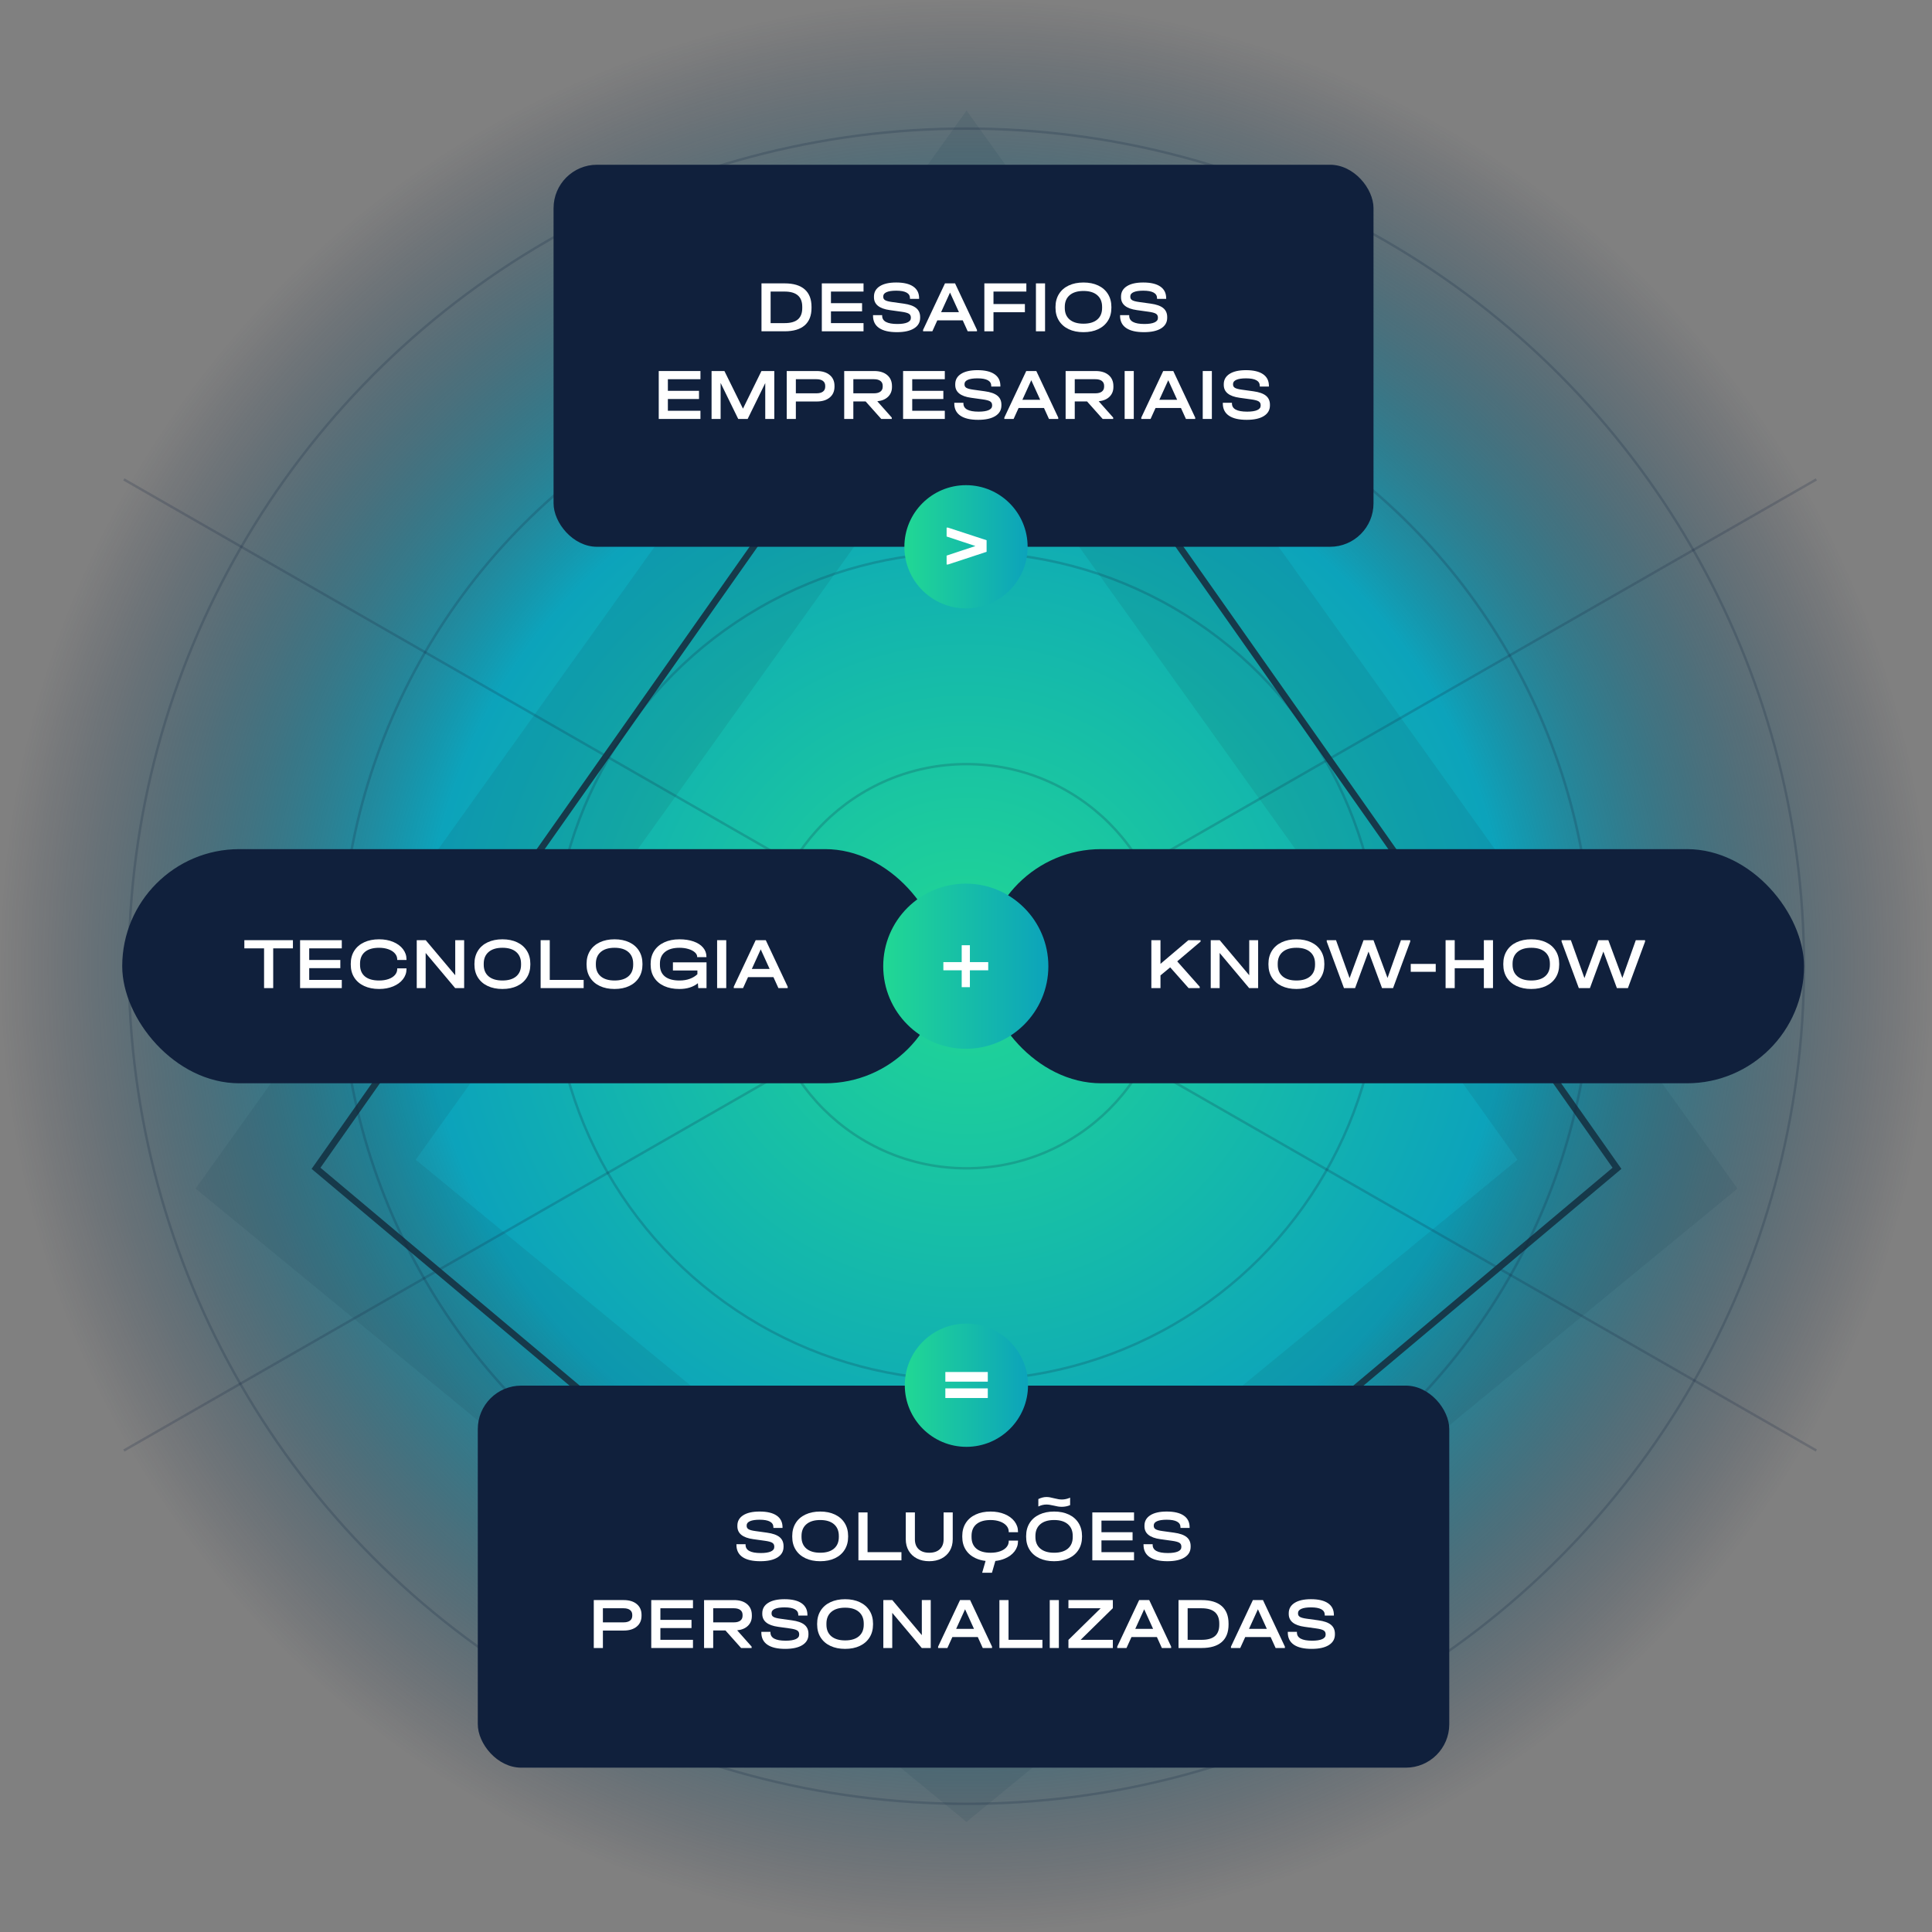 <svg xmlns="http://www.w3.org/2000/svg" xmlns:xlink="http://www.w3.org/1999/xlink" id="Camada_2" viewBox="0 0 2351.54 2351.54"><rect x="0" y="0" width="2351.54" height="2351.54" fill="#808080" stroke="none"/><defs><style>.cls-1,.cls-2{stroke:#10203c;stroke-width:3px;}.cls-1,.cls-2,.cls-3{fill:none;stroke-miterlimit:10;}.cls-1,.cls-4{opacity:.2;}.cls-5{fill:url(#Gradiente_sem_nome_348-2);}.cls-6{fill:#fff;}.cls-7{fill:url(#Gradiente_sem_nome_4);}.cls-8{fill:#10203c;}.cls-9{fill:url(#Gradiente_sem_nome_348-3);}.cls-10{fill:url(#Gradiente_sem_nome_348);}.cls-3{stroke:#16394a;stroke-width:8px;}.cls-3,.cls-11{fill-rule:evenodd;}.cls-11{fill:#16394a;opacity:.11;}</style><radialGradient id="Gradiente_sem_nome_4" cx="1175.77" cy="1175.77" fx="1175.77" fy="1175.77" r="1175.77" gradientUnits="userSpaceOnUse"><stop offset="0" stop-color="#21d894"></stop><stop offset=".56" stop-color="#0ca3bb"></stop><stop offset="1" stop-color="#10203c" stop-opacity="0"></stop></radialGradient><linearGradient id="Gradiente_sem_nome_348" x1="1075.02" y1="1176.02" x2="1276.02" y2="1176.02" gradientUnits="userSpaceOnUse"><stop offset="0" stop-color="#21d894"></stop><stop offset="1" stop-color="#0ca3bb"></stop></linearGradient><linearGradient id="Gradiente_sem_nome_348-2" x1="1101.27" y1="1686.02" x2="1251.27" y2="1686.02" xlink:href="#Gradiente_sem_nome_348"></linearGradient><linearGradient id="Gradiente_sem_nome_348-3" x1="1100.77" y1="665.52" x2="1250.77" y2="665.52" xlink:href="#Gradiente_sem_nome_348"></linearGradient></defs><g id="Camada_1-2"><circle class="cls-7" cx="1175.77" cy="1175.77" r="1175.77"></circle><line class="cls-1" x1="150.77" y1="583.52" x2="2210.77" y2="1765.52"></line><line class="cls-1" x1="2210.77" y1="583.52" x2="150.77" y2="1765.52"></line><path class="cls-11" d="M2061.25,1371.88l-132.55-185.37h.09l-29.08-40.66-114.99-160.81-29.08-40.66-498.74-697.36-80.45-112.5-80.44,112.5-498.74,697.36-29.08,40.66-115,160.81-29.07,40.66-132.55,185.37-53.51,74.84,71.29,58.57,804.44,660.78,62.62,51.46,62.63-51.46,804.43-660.78,71.29-58.57-53.5-74.84ZM1176.51,1962.38l-670.51-550.79,71.09-99.41,29.08-40.65,115-160.81,29.08-40.66,426.25-596.05,426.26,596.09,29.08,40.66,115,160.81v-.05l29.07,40.65,71.11,99.41-670.53,550.79Z"></path><polygon class="cls-3" points="384.67 1422 1176.43 297.27 1968.12 1422 1176.4 2087.41 384.67 1422"></polygon><g class="cls-4"><circle class="cls-2" cx="1176.27" cy="1176.02" r="1019.5"></circle><circle class="cls-2" cx="1176.27" cy="1176.02" r="761.66"></circle><circle class="cls-2" cx="1176.27" cy="1176.02" r="503.82"></circle><circle class="cls-2" cx="1176.27" cy="1176.02" r="245.98"></circle></g><rect class="cls-8" x="673.77" y="200.52" width="998" height="465" rx="52.87" ry="52.87"></rect><rect class="cls-8" x="581.55" y="1686.52" width="1182.43" height="465" rx="52.87" ry="52.87"></rect><path class="cls-6" d="M953.7,1882.73v-.89c0-4.68-1.63-8.34-4.89-10.98-3.26-2.64-8.36-4.43-15.29-5.38l-14.14-1.96c-3.91-.53-6.65-1.26-8.22-2.18-1.57-.92-2.36-2.27-2.36-4.05v-.71c0-2.19,1.35-3.88,4.05-5.07,2.7-1.18,6.59-1.78,11.69-1.78,11.2,0,16.8,3.05,16.8,9.16v.8h11.11v-.8c0-6.22-2.39-10.97-7.16-14.23-4.77-3.26-11.69-4.89-20.76-4.89-8.6,0-15.25,1.51-19.96,4.54-4.71,3.02-7.07,7.2-7.07,12.54v.89c0,8.65,6.43,13.87,19.29,15.65l14.05,1.96c4.39.59,7.41,1.39,9.07,2.4,1.66,1.01,2.49,2.55,2.49,4.62v.62c0,2.37-1.41,4.18-4.22,5.42-2.82,1.24-6.89,1.87-12.23,1.87-12.33,0-18.49-3.32-18.49-9.96v-.8h-11.11v.8c0,6.52,2.46,11.47,7.38,14.85,4.92,3.38,12.15,5.07,21.69,5.07,9.01,0,15.97-1.54,20.89-4.62,4.92-3.08,7.38-7.38,7.38-12.89Z"></path><path class="cls-6" d="M980.32,1896.6c5.13,2.43,11.13,3.65,18,3.65s12.86-1.21,17.96-3.65c5.1-2.43,9.04-5.88,11.83-10.36,2.79-4.47,4.18-9.71,4.18-15.69v-.98c0-5.99-1.39-11.23-4.18-15.74-2.79-4.5-6.74-7.97-11.87-10.4-5.13-2.43-11.1-3.65-17.92-3.65s-12.8,1.22-17.96,3.65c-5.16,2.43-9.13,5.9-11.91,10.4-2.79,4.5-4.18,9.75-4.18,15.74v.98c0,5.99,1.39,11.22,4.18,15.69,2.79,4.48,6.74,7.93,11.87,10.36ZM975.57,1869.48c0-6.11,1.99-10.86,5.96-14.27,3.97-3.41,9.57-5.11,16.8-5.11s12.82,1.7,16.76,5.11c3.94,3.41,5.91,8.17,5.91,14.27v1.24c0,6.11-1.97,10.83-5.91,14.18-3.94,3.35-9.53,5.02-16.76,5.02s-12.83-1.67-16.8-5.02c-3.97-3.35-5.96-8.08-5.96-14.18v-1.24Z"></path><polygon class="cls-6" points="1097.2 1889.22 1055.94 1889.22 1055.94 1840.85 1044.83 1840.85 1044.83 1899.17 1097.2 1899.17 1097.2 1889.22"></polygon><path class="cls-6" d="M1116,1896.91c4.3,2.22,9.29,3.33,14.98,3.33s10.7-1.11,15.03-3.33c4.33-2.22,7.68-5.35,10.05-9.38,2.37-4.03,3.56-8.71,3.56-14.05v-32.63h-11.11v32.81c0,5.1-1.54,9.08-4.62,11.96-3.08,2.88-7.38,4.31-12.89,4.31s-9.8-1.44-12.85-4.31c-3.05-2.87-4.58-6.86-4.58-11.96v-32.81h-11.11v32.63c0,5.33,1.19,10.02,3.56,14.05,2.37,4.03,5.7,7.16,10,9.38Z"></path><path class="cls-6" d="M1187.53,1896.6c3.61,1.68,7.64,2.77,12.07,3.29l-4.16,14.41h11.91l4.14-14.37c4.09-.45,7.89-1.39,11.37-2.84,5.07-2.1,9.04-5.01,11.91-8.71,2.87-3.7,4.31-7.87,4.31-12.49v-.71h-11.29v.71c0,2.73-.92,5.16-2.76,7.29-1.84,2.13-4.43,3.79-7.78,4.98-3.35,1.19-7.19,1.78-11.51,1.78-7.53,0-13.28-1.64-17.25-4.93-3.97-3.29-5.96-8.02-5.96-14.18v-1.51c0-6.16,2-10.91,6-14.23,4-3.32,9.74-4.98,17.2-4.98,4.21,0,8,.61,11.38,1.82,3.38,1.22,6,2.9,7.87,5.07,1.87,2.16,2.8,4.58,2.8,7.25v.71h11.29v-.71c0-4.62-1.44-8.8-4.31-12.54-2.88-3.73-6.85-6.65-11.91-8.76-5.07-2.1-10.77-3.16-17.12-3.16-6.94,0-13.01,1.22-18.23,3.65-5.22,2.43-9.23,5.88-12.05,10.36-2.82,4.48-4.22,9.71-4.22,15.69v1.16c0,5.99,1.41,11.2,4.22,15.65,2.81,4.45,6.83,7.88,12.05,10.31Z"></path><path class="cls-6" d="M1265.02,1896.6c5.13,2.43,11.13,3.65,18,3.65s12.86-1.21,17.96-3.65c5.1-2.43,9.04-5.88,11.83-10.36,2.79-4.47,4.18-9.71,4.18-15.69v-.98c0-5.99-1.39-11.23-4.18-15.74-2.79-4.5-6.74-7.97-11.87-10.4-5.13-2.43-11.1-3.65-17.92-3.65s-12.8,1.22-17.96,3.65c-5.16,2.43-9.13,5.9-11.91,10.4-2.79,4.5-4.18,9.75-4.18,15.74v.98c0,5.99,1.39,11.22,4.18,15.69,2.79,4.48,6.74,7.93,11.87,10.36ZM1260.26,1869.48c0-6.11,1.99-10.86,5.96-14.27,3.97-3.41,9.57-5.11,16.8-5.11s12.82,1.7,16.76,5.11c3.94,3.41,5.91,8.17,5.91,14.27v1.24c0,6.11-1.97,10.83-5.91,14.18-3.94,3.35-9.53,5.02-16.76,5.02s-12.83-1.67-16.8-5.02c-3.97-3.35-5.96-8.08-5.96-14.18v-1.24Z"></path><path class="cls-6" d="M1282.67,1832.58c1.96.47,3.66.83,5.11,1.07,1.45.24,2.98.36,4.58.36,3.61,0,6.99-.68,10.14-2.04v-9.07c-3.38,1.48-6.7,2.22-9.96,2.22-1.54,0-2.98-.12-4.31-.36-1.33-.24-3.13-.62-5.38-1.16-3.68-1.01-6.7-1.51-9.07-1.51-3.2,0-6.52.83-9.96,2.49v9.07c3.2-1.6,6.49-2.4,9.87-2.4,2.31,0,5.3.45,8.98,1.33Z"></path><polygon class="cls-6" points="1380.29 1889.22 1340.64 1889.22 1340.64 1874.9 1378.51 1874.9 1378.51 1864.94 1340.64 1864.94 1340.64 1850.81 1380.29 1850.81 1380.29 1840.85 1329.52 1840.85 1329.52 1899.17 1380.29 1899.17 1380.29 1889.22"></polygon><path class="cls-6" d="M1399.23,1895.17c4.92,3.38,12.15,5.07,21.69,5.07,9.01,0,15.97-1.54,20.89-4.62,4.92-3.08,7.38-7.38,7.38-12.89v-.89c0-4.68-1.63-8.34-4.89-10.98-3.26-2.64-8.36-4.43-15.29-5.38l-14.14-1.96c-3.91-.53-6.65-1.26-8.22-2.18-1.57-.92-2.36-2.27-2.36-4.05v-.71c0-2.19,1.35-3.88,4.05-5.07,2.7-1.18,6.59-1.78,11.69-1.78,11.2,0,16.8,3.05,16.8,9.16v.8h11.11v-.8c0-6.22-2.39-10.97-7.16-14.23-4.77-3.26-11.69-4.89-20.76-4.89-8.6,0-15.25,1.51-19.96,4.54-4.71,3.02-7.07,7.2-7.07,12.54v.89c0,8.65,6.43,13.87,19.29,15.65l14.05,1.96c4.39.59,7.41,1.39,9.07,2.4,1.66,1.01,2.49,2.55,2.49,4.62v.62c0,2.37-1.41,4.18-4.22,5.42-2.82,1.24-6.89,1.87-12.23,1.87-12.33,0-18.49-3.32-18.49-9.96v-.8h-11.11v.8c0,6.52,2.46,11.47,7.38,14.85Z"></path><path class="cls-6" d="M775.03,1952.39c-3.88-3.23-9.17-4.85-15.87-4.85h-36.45v58.33h11.11v-21.25h25.34c6.7,0,11.99-1.61,15.87-4.84,3.88-3.23,5.82-7.63,5.82-13.2v-.98c0-5.57-1.94-9.97-5.82-13.2ZM769.56,1966.57c0,2.61-.92,4.61-2.76,6-1.84,1.39-4.48,2.09-7.91,2.09h-25.07v-17.16h25.07c3.44,0,6.08.7,7.91,2.09,1.84,1.39,2.76,3.39,2.76,6v.98Z"></path><polygon class="cls-6" points="792.68 2005.87 843.45 2005.87 843.45 1995.91 803.79 1995.91 803.79 1981.6 841.67 1981.6 841.67 1971.64 803.79 1971.64 803.79 1957.5 843.45 1957.5 843.45 1947.54 792.68 1947.54 792.68 2005.87"></polygon><path class="cls-6" d="M909.33,1952.48c-3.85-3.29-9.16-4.93-15.92-4.93h-36.45v58.33h11.11v-21.34h14.94l19.03,21.34h12.8v-1.69l-17.6-19.83c5.63-.59,10.02-2.45,13.16-5.56,3.14-3.11,4.71-7.04,4.71-11.78v-1.07c0-5.69-1.93-10.18-5.78-13.47ZM903.82,1966.57c0,2.61-.92,4.61-2.76,6-1.84,1.39-4.48,2.09-7.91,2.09h-25.07v-17.16h25.07c3.44,0,6.08.7,7.91,2.09,1.84,1.39,2.76,3.36,2.76,5.91v1.07Z"></path><path class="cls-6" d="M979.12,1977.55c-3.26-2.64-8.36-4.43-15.29-5.38l-14.14-1.96c-3.91-.53-6.65-1.26-8.22-2.18-1.57-.92-2.36-2.27-2.36-4.05v-.71c0-2.19,1.35-3.88,4.05-5.07,2.7-1.18,6.59-1.78,11.69-1.78,11.2,0,16.8,3.05,16.8,9.16v.8h11.11v-.8c0-6.22-2.39-10.97-7.16-14.23-4.77-3.26-11.69-4.89-20.76-4.89-8.6,0-15.25,1.51-19.96,4.54-4.71,3.02-7.07,7.2-7.07,12.54v.89c0,8.65,6.43,13.87,19.29,15.65l14.05,1.96c4.39.59,7.41,1.39,9.07,2.4,1.66,1.01,2.49,2.55,2.49,4.62v.62c0,2.37-1.41,4.18-4.22,5.42-2.82,1.24-6.89,1.87-12.23,1.87-12.33,0-18.49-3.32-18.49-9.96v-.8h-11.11v.8c0,6.52,2.46,11.47,7.38,14.85,4.92,3.38,12.15,5.07,21.69,5.07,9.01,0,15.97-1.54,20.89-4.62,4.92-3.08,7.38-7.38,7.38-12.89v-.89c0-4.68-1.63-8.34-4.89-10.98Z"></path><path class="cls-6" d="M1046.56,1950.12c-5.13-2.43-11.1-3.65-17.92-3.65s-12.8,1.22-17.96,3.65c-5.16,2.43-9.13,5.9-11.91,10.4-2.79,4.5-4.18,9.75-4.18,15.74v.98c0,5.99,1.39,11.22,4.18,15.69,2.79,4.48,6.74,7.93,11.87,10.36,5.13,2.43,11.13,3.65,18,3.65s12.86-1.21,17.96-3.65c5.1-2.43,9.04-5.88,11.83-10.36,2.79-4.47,4.18-9.71,4.18-15.69v-.98c0-5.99-1.39-11.23-4.18-15.74-2.79-4.5-6.74-7.97-11.87-10.4ZM1051.32,1977.42c0,6.11-1.97,10.83-5.91,14.18-3.94,3.35-9.53,5.02-16.76,5.02s-12.83-1.67-16.8-5.02c-3.97-3.35-5.96-8.08-5.96-14.18v-1.24c0-6.11,1.99-10.86,5.96-14.27,3.97-3.41,9.57-5.11,16.8-5.11s12.82,1.7,16.76,5.11c3.94,3.41,5.91,8.17,5.91,14.27v1.24Z"></path><polygon class="cls-6" points="1122 1990.22 1086.08 1947.54 1075.15 1947.54 1075.15 2005.87 1086 2005.87 1086 1963.1 1121.92 2005.87 1132.85 2005.87 1132.85 1947.54 1122 1947.54 1122 1990.22"></polygon><path class="cls-6" d="M1168.5,1947.54l-26.67,56.64v1.69h11.29l6.05-13.34h30.94l6.05,13.34h11.29v-1.69l-26.67-56.64h-12.27ZM1163.79,1982.57l10.85-23.83,10.85,23.83h-21.69Z"></path><polygon class="cls-6" points="1227.54 1947.54 1216.43 1947.54 1216.43 2005.87 1268.79 2005.87 1268.79 1995.91 1227.54 1995.91 1227.54 1947.54"></polygon><rect class="cls-6" x="1277.69" y="1947.54" width="11.11" height="58.33"></rect><polygon class="cls-6" points="1300.45 1957.5 1339.66 1957.5 1300.45 1996 1300.45 2005.87 1354.5 2005.87 1354.5 1995.91 1315.29 1995.91 1354.5 1957.41 1354.5 1947.54 1300.45 1947.54 1300.45 1957.5"></polygon><path class="cls-6" d="M1386.51,1947.54l-26.67,56.64v1.69h11.29l6.05-13.34h30.94l6.05,13.34h11.29v-1.69l-26.67-56.64h-12.27ZM1381.8,1982.57l10.85-23.83,10.85,23.83h-21.69Z"></path><path class="cls-6" d="M1487.03,1954.83c-5.54-4.86-13.68-7.29-24.41-7.29h-28.18v58.33h28.18c10.73,0,18.86-2.41,24.41-7.25,5.54-4.83,8.31-11.93,8.31-21.29v-1.16c0-9.37-2.77-16.48-8.31-21.34ZM1484.05,1977.51c0,6.22-1.76,10.85-5.29,13.87-3.53,3.02-8.91,4.54-16.14,4.54h-17.07v-38.41h16.98c14.34,0,21.52,6.2,21.52,18.58v1.42Z"></path><path class="cls-6" d="M1524.95,1947.54l-26.67,56.64v1.69h11.29l6.05-13.34h30.94l6.05,13.34h11.29v-1.69l-26.67-56.64h-12.27ZM1520.23,1982.57l10.85-23.83,10.85,23.83h-21.69Z"></path><path class="cls-6" d="M1619.9,1977.55c-3.26-2.64-8.36-4.43-15.29-5.38l-14.14-1.96c-3.91-.53-6.65-1.26-8.22-2.18-1.57-.92-2.36-2.27-2.36-4.05v-.71c0-2.19,1.35-3.88,4.05-5.07,2.7-1.18,6.59-1.78,11.69-1.78,11.2,0,16.8,3.05,16.8,9.16v.8h11.11v-.8c0-6.22-2.39-10.97-7.16-14.23-4.77-3.26-11.69-4.89-20.76-4.89-8.6,0-15.25,1.51-19.96,4.54-4.71,3.02-7.07,7.2-7.07,12.54v.89c0,8.65,6.43,13.87,19.29,15.65l14.05,1.96c4.39.59,7.41,1.39,9.07,2.4,1.66,1.01,2.49,2.55,2.49,4.62v.62c0,2.37-1.41,4.18-4.22,5.42-2.82,1.24-6.89,1.87-12.23,1.87-12.33,0-18.49-3.32-18.49-9.96v-.8h-11.11v.8c0,6.52,2.46,11.47,7.38,14.85,4.92,3.38,12.15,5.07,21.69,5.07,9.01,0,15.97-1.54,20.89-4.62,4.92-3.08,7.38-7.38,7.38-12.89v-.89c0-4.68-1.63-8.34-4.89-10.98Z"></path><rect class="cls-8" x="1197.77" y="1033.52" width="998" height="285" rx="142.5" ry="142.5"></rect><polygon class="cls-6" points="1412.48 1173.15 1412.48 1144.34 1401.37 1144.34 1401.37 1202.67 1412.48 1202.67 1412.48 1187.2 1424.31 1177.42 1446.71 1202.67 1460.23 1202.67 1460.23 1200.98 1432.84 1170.13 1461.29 1146.03 1461.29 1144.34 1446.45 1144.34 1412.48 1173.15"></polygon><polygon class="cls-6" points="1520.51 1187.02 1484.59 1144.34 1473.65 1144.34 1473.65 1202.67 1484.5 1202.67 1484.5 1159.9 1520.42 1202.67 1531.35 1202.67 1531.35 1144.34 1520.51 1144.34 1520.51 1187.02"></polygon><path class="cls-6" d="M1595.86,1146.92c-5.13-2.43-11.1-3.65-17.92-3.65s-12.8,1.22-17.96,3.65c-5.16,2.43-9.13,5.9-11.91,10.4-2.79,4.51-4.18,9.75-4.18,15.74v.98c0,5.99,1.39,11.22,4.18,15.69,2.79,4.48,6.74,7.93,11.87,10.36,5.13,2.43,11.13,3.65,18,3.65s12.86-1.21,17.96-3.65c5.1-2.43,9.04-5.88,11.83-10.36,2.79-4.47,4.18-9.71,4.18-15.69v-.98c0-5.99-1.39-11.23-4.18-15.74-2.79-4.5-6.74-7.97-11.87-10.4ZM1600.61,1174.22c0,6.11-1.97,10.83-5.91,14.18-3.94,3.35-9.53,5.02-16.76,5.02s-12.83-1.67-16.8-5.02c-3.97-3.35-5.96-8.08-5.96-14.18v-1.25c0-6.1,1.99-10.86,5.96-14.27,3.97-3.41,9.57-5.11,16.8-5.11s12.82,1.71,16.76,5.11c3.94,3.41,5.91,8.17,5.91,14.27v1.25Z"></path><polygon class="cls-6" points="1688.82 1190.31 1671.74 1144.34 1659.65 1144.34 1642.67 1190.49 1626.13 1144.34 1614.84 1144.34 1614.84 1146.03 1635.82 1202.67 1649.34 1202.67 1665.7 1158.21 1682.15 1202.67 1695.57 1202.67 1716.47 1146.03 1716.47 1144.34 1705.18 1144.34 1688.82 1190.31"></polygon><rect class="cls-6" x="1717.09" y="1173.24" width="30.41" height="9.6"></rect><polygon class="cls-6" points="1806.09 1168.53 1770.61 1168.53 1770.61 1144.34 1759.5 1144.34 1759.5 1202.67 1770.61 1202.67 1770.61 1178.48 1806.09 1178.48 1806.09 1202.67 1817.2 1202.67 1817.2 1144.34 1806.09 1144.34 1806.09 1168.53"></polygon><path class="cls-6" d="M1881.71,1146.92c-5.13-2.43-11.1-3.65-17.92-3.65s-12.8,1.22-17.96,3.65c-5.16,2.43-9.13,5.9-11.91,10.4-2.79,4.51-4.18,9.75-4.18,15.74v.98c0,5.99,1.39,11.22,4.18,15.69,2.79,4.48,6.74,7.93,11.87,10.36,5.13,2.43,11.13,3.65,18,3.65s12.86-1.21,17.96-3.65c5.1-2.43,9.04-5.88,11.83-10.36,2.79-4.47,4.18-9.71,4.18-15.69v-.98c0-5.99-1.39-11.23-4.18-15.74-2.79-4.5-6.74-7.97-11.87-10.4ZM1886.46,1174.22c0,6.11-1.97,10.83-5.91,14.18-3.94,3.35-9.53,5.02-16.76,5.02s-12.83-1.67-16.8-5.02c-3.97-3.35-5.96-8.08-5.96-14.18v-1.25c0-6.1,1.99-10.86,5.96-14.27,3.97-3.41,9.57-5.11,16.8-5.11s12.82,1.71,16.76,5.11c3.94,3.41,5.91,8.17,5.91,14.27v1.25Z"></path><polygon class="cls-6" points="1991.02 1144.34 1974.66 1190.31 1957.59 1144.34 1945.5 1144.34 1928.52 1190.49 1911.98 1144.34 1900.69 1144.34 1900.69 1146.03 1921.67 1202.67 1935.19 1202.67 1951.55 1158.21 1968 1202.67 1981.42 1202.67 2002.31 1146.03 2002.31 1144.34 1991.02 1144.34"></polygon><rect class="cls-8" x="148.77" y="1033.52" width="998" height="285" rx="142.5" ry="142.5"></rect><polygon class="cls-6" points="297.41 1154.3 321.41 1154.3 321.41 1202.67 332.53 1202.67 332.53 1154.3 356.53 1154.3 356.53 1144.34 297.41 1144.34 297.41 1154.3"></polygon><polygon class="cls-6" points="365.25 1202.67 416.01 1202.67 416.01 1192.71 376.36 1192.71 376.36 1178.39 414.24 1178.39 414.24 1168.44 376.36 1168.44 376.36 1154.3 416.01 1154.3 416.01 1144.34 365.25 1144.34 365.25 1202.67"></polygon><path class="cls-6" d="M478.56,1146.43c-5.07-2.1-10.77-3.16-17.12-3.16-6.94,0-13.01,1.22-18.23,3.65-5.22,2.43-9.23,5.88-12.05,10.36-2.82,4.48-4.22,9.71-4.22,15.69v1.16c0,5.99,1.41,11.2,4.22,15.65,2.81,4.45,6.83,7.88,12.05,10.31,5.21,2.43,11.29,3.65,18.23,3.65,6.34,0,12.05-1.05,17.12-3.16,5.07-2.1,9.04-5.01,11.91-8.71,2.87-3.7,4.31-7.87,4.31-12.49v-.71h-11.29v.71c0,2.73-.92,5.16-2.76,7.29-1.84,2.13-4.43,3.79-7.78,4.98-3.35,1.19-7.19,1.78-11.51,1.78-7.53,0-13.28-1.65-17.25-4.93-3.97-3.29-5.96-8.02-5.96-14.18v-1.51c0-6.16,2-10.91,6-14.23,4-3.32,9.74-4.98,17.2-4.98,4.21,0,8,.61,11.38,1.82,3.38,1.22,6,2.9,7.87,5.07,1.87,2.17,2.8,4.58,2.8,7.25v.71h11.29v-.71c0-4.62-1.44-8.8-4.31-12.54-2.88-3.73-6.85-6.65-11.91-8.76Z"></path><polygon class="cls-6" points="554.09 1187.02 518.17 1144.34 507.24 1144.34 507.24 1202.67 518.08 1202.67 518.08 1159.9 554 1202.67 564.94 1202.67 564.94 1144.34 554.09 1144.34 554.09 1187.02"></polygon><path class="cls-6" d="M629.44,1146.92c-5.13-2.43-11.1-3.65-17.92-3.65s-12.8,1.22-17.96,3.65c-5.16,2.43-9.13,5.9-11.91,10.4-2.79,4.51-4.18,9.75-4.18,15.74v.98c0,5.99,1.39,11.22,4.18,15.69,2.79,4.48,6.74,7.93,11.87,10.36,5.13,2.43,11.13,3.65,18,3.65s12.86-1.21,17.96-3.65c5.1-2.43,9.04-5.88,11.83-10.36,2.79-4.47,4.18-9.71,4.18-15.69v-.98c0-5.99-1.39-11.23-4.18-15.74-2.79-4.5-6.74-7.97-11.87-10.4ZM634.2,1174.22c0,6.11-1.97,10.83-5.91,14.18-3.94,3.35-9.53,5.02-16.76,5.02s-12.83-1.67-16.8-5.02c-3.97-3.35-5.96-8.08-5.96-14.18v-1.25c0-6.1,1.99-10.86,5.96-14.27,3.97-3.41,9.57-5.11,16.8-5.11s12.82,1.71,16.76,5.11c3.94,3.41,5.91,8.17,5.91,14.27v1.25Z"></path><polygon class="cls-6" points="669.14 1144.34 658.03 1144.34 658.03 1202.67 710.4 1202.67 710.4 1192.71 669.14 1192.71 669.14 1144.34"></polygon><path class="cls-6" d="M765.92,1146.92c-5.13-2.43-11.1-3.65-17.92-3.65s-12.8,1.22-17.96,3.65c-5.16,2.43-9.13,5.9-11.91,10.4-2.79,4.51-4.18,9.75-4.18,15.74v.98c0,5.99,1.39,11.22,4.18,15.69,2.79,4.48,6.74,7.93,11.87,10.36,5.13,2.43,11.13,3.65,18,3.65s12.86-1.21,17.96-3.65c5.1-2.43,9.04-5.88,11.83-10.36,2.79-4.47,4.18-9.71,4.18-15.69v-.98c0-5.99-1.39-11.23-4.18-15.74-2.79-4.5-6.74-7.97-11.87-10.4ZM770.68,1174.22c0,6.11-1.97,10.83-5.91,14.18-3.94,3.35-9.53,5.02-16.76,5.02s-12.83-1.67-16.8-5.02c-3.97-3.35-5.96-8.08-5.96-14.18v-1.25c0-6.1,1.99-10.86,5.96-14.27,3.97-3.41,9.57-5.11,16.8-5.11s12.82,1.71,16.76,5.11c3.94,3.41,5.91,8.17,5.91,14.27v1.25Z"></path><path class="cls-6" d="M819.05,1181.24h29.79v4.54c-2.49,2.37-5.57,4.24-9.25,5.6-3.68,1.36-7.85,2.04-12.54,2.04-7.77,0-13.68-1.63-17.74-4.89-4.06-3.26-6.09-8-6.09-14.23v-1.51c0-6.1,2.09-10.83,6.27-14.18,4.18-3.35,10.03-5.02,17.56-5.02,3.91,0,7.51.49,10.8,1.47,3.29.98,5.9,2.31,7.82,4,1.93,1.69,2.89,3.51,2.89,5.47v.44h11.29v-.44c0-4.21-1.36-7.93-4.09-11.16-2.73-3.23-6.58-5.72-11.56-7.47-4.98-1.75-10.73-2.62-17.25-2.62-7,0-13.15,1.23-18.45,3.69-5.31,2.46-9.4,5.93-12.27,10.4-2.88,4.48-4.31,9.68-4.31,15.6v1.16c0,6.05,1.42,11.29,4.27,15.74s6.89,7.87,12.14,10.27c5.25,2.4,11.42,3.6,18.54,3.6,9.31,0,16.83-2.34,22.58-7.02l.44,5.96h10.05v-31.39h-40.9v9.96Z"></path><rect class="cls-6" x="872.84" y="1144.34" width="11.11" height="58.33"></rect><path class="cls-6" d="M932.05,1144.34h-12.27l-26.67,56.64v1.69h11.29l6.05-13.34h30.94l6.05,13.34h11.29v-1.69l-26.67-56.64ZM915.07,1179.37l10.85-23.83,10.85,23.83h-21.69Z"></path><circle class="cls-10" cx="1175.52" cy="1176.02" r="100.5"></circle><path class="cls-6" d="M1202.82,1181h-22.32v20.54h-9.96v-20.54h-22.32v-9.96h22.32v-20.54h9.96v20.54h22.32v9.96Z"></path><circle class="cls-5" cx="1176.27" cy="1686.02" r="75"></circle><path class="cls-6" d="M1202.29,1669.94v11.74h-51.66v-11.74h51.66ZM1202.29,1689.86v11.74h-51.66v-11.74h51.66Z"></path><circle class="cls-9" cx="1175.77" cy="665.52" r="75"></circle><path class="cls-6" d="M1200.84,657.55v14.09l-47.04,15.46h-1.62v-10.85l35.05-11.66-35.05-11.58v-10.85h1.62l47.04,15.38Z"></path><path class="cls-6" d="M955.03,344.91c10.73,0,18.86,2.43,24.41,7.29,5.54,4.86,8.31,11.97,8.31,21.34v1.16c0,9.37-2.77,16.46-8.31,21.29-5.54,4.83-13.68,7.25-24.41,7.25h-28.18v-58.33h28.18ZM971.17,388.74c3.53-3.02,5.29-7.65,5.29-13.87v-1.42c0-12.39-7.17-18.58-21.52-18.58h-16.98v38.41h17.07c7.23,0,12.61-1.51,16.14-4.53Z"></path><path class="cls-6" d="M1051.05,344.91v9.96h-39.65v14.14h37.88v9.96h-37.88v14.31h39.65v9.96h-50.77v-58.33h50.77Z"></path><path class="cls-6" d="M1069.99,399.23c-4.92-3.38-7.38-8.33-7.38-14.85v-.8h11.11v.8c0,6.64,6.16,9.96,18.49,9.96,5.33,0,9.41-.62,12.22-1.87,2.81-1.25,4.22-3.05,4.22-5.42v-.62c0-2.07-.83-3.62-2.49-4.62-1.66-1.01-4.68-1.81-9.07-2.4l-14.05-1.96c-12.86-1.78-19.29-6.99-19.29-15.65v-.89c0-5.33,2.36-9.51,7.07-12.54,4.71-3.02,11.37-4.53,19.96-4.53,9.07,0,15.99,1.63,20.76,4.89,4.77,3.26,7.16,8,7.16,14.23v.8h-11.11v-.8c0-6.1-5.6-9.16-16.8-9.16-5.1,0-8.99.59-11.69,1.78s-4.04,2.88-4.04,5.07v.71c0,1.78.79,3.13,2.36,4.04,1.57.92,4.31,1.64,8.22,2.18l14.14,1.96c6.94.95,12.03,2.74,15.29,5.38,3.26,2.64,4.89,6.3,4.89,10.98v.89c0,5.51-2.46,9.81-7.38,12.89s-11.88,4.62-20.89,4.62c-9.54,0-16.77-1.69-21.69-5.07Z"></path><path class="cls-6" d="M1189.13,401.55v1.69h-11.29l-6.04-13.34h-30.94l-6.05,13.34h-11.29v-1.69l26.67-56.64h12.27l26.67,56.64ZM1167.17,379.94l-10.85-23.83-10.85,23.83h21.7Z"></path><path class="cls-6" d="M1249.23,344.91v9.96h-40.01v15.2h38.23v9.96h-38.23v23.21h-11.11v-58.33h51.12Z"></path><path class="cls-6" d="M1272,344.91v58.33h-11.11v-58.33h11.11Z"></path><path class="cls-6" d="M1300.76,400.66c-5.13-2.43-9.08-5.88-11.87-10.36-2.79-4.47-4.18-9.71-4.18-15.69v-.98c0-5.99,1.39-11.23,4.18-15.74,2.79-4.5,6.76-7.97,11.91-10.4,5.16-2.43,11.14-3.64,17.96-3.64s12.79,1.21,17.92,3.64c5.13,2.43,9.08,5.9,11.87,10.4,2.79,4.51,4.18,9.75,4.18,15.74v.98c0,5.99-1.39,11.22-4.18,15.69-2.79,4.48-6.73,7.93-11.83,10.36-5.1,2.43-11.08,3.65-17.96,3.65s-12.88-1.21-18.01-3.65ZM1335.52,388.96c3.94-3.35,5.91-8.08,5.91-14.18v-1.25c0-6.1-1.97-10.86-5.91-14.27-3.94-3.41-9.53-5.11-16.76-5.11s-12.83,1.71-16.8,5.11c-3.97,3.41-5.96,8.17-5.96,14.27v1.25c0,6.11,1.98,10.83,5.96,14.18,3.97,3.35,9.57,5.02,16.8,5.02s12.82-1.67,16.76-5.02Z"></path><path class="cls-6" d="M1370.69,399.23c-4.92-3.38-7.38-8.33-7.38-14.85v-.8h11.11v.8c0,6.64,6.16,9.96,18.49,9.96,5.33,0,9.41-.62,12.23-1.87,2.81-1.25,4.22-3.05,4.22-5.42v-.62c0-2.07-.83-3.62-2.49-4.62-1.66-1.01-4.68-1.81-9.07-2.4l-14.05-1.96c-12.86-1.78-19.29-6.99-19.29-15.65v-.89c0-5.33,2.36-9.51,7.07-12.54,4.71-3.02,11.37-4.53,19.96-4.53,9.07,0,15.99,1.63,20.76,4.89,4.77,3.26,7.16,8,7.16,14.23v.8h-11.11v-.8c0-6.1-5.6-9.16-16.8-9.16-5.1,0-9,.59-11.69,1.78-2.7,1.19-4.05,2.88-4.05,5.07v.71c0,1.78.79,3.13,2.36,4.04,1.57.92,4.31,1.64,8.22,2.18l14.14,1.96c6.93.95,12.03,2.74,15.29,5.38,3.26,2.64,4.89,6.3,4.89,10.98v.89c0,5.51-2.46,9.81-7.38,12.89s-11.88,4.62-20.89,4.62c-9.54,0-16.77-1.69-21.69-5.07Z"></path><path class="cls-6" d="M852.56,451.6v9.96h-39.65v14.14h37.88v9.96h-37.88v14.31h39.65v9.96h-50.77v-58.33h50.77Z"></path><path class="cls-6" d="M942.45,509.93h-11.02v-43.66l-21.43,43.66h-11.47l-21.43-43.83v43.83h-11.02v-58.33h15.65l22.58,45.79,22.49-45.79h15.65v58.33Z"></path><path class="cls-6" d="M994.02,451.6c6.7,0,11.99,1.62,15.87,4.85,3.88,3.23,5.82,7.63,5.82,13.2v.98c0,5.57-1.94,9.97-5.82,13.2-3.88,3.23-9.17,4.85-15.87,4.85h-25.34v21.25h-11.11v-58.33h36.45ZM1001.66,476.63c1.84-1.39,2.76-3.39,2.76-6v-.98c0-2.61-.92-4.61-2.76-6-1.84-1.39-4.48-2.09-7.91-2.09h-25.07v17.16h25.07c3.44,0,6.08-.7,7.91-2.09Z"></path><path class="cls-6" d="M1080.97,482.85c-3.14,3.11-7.53,4.96-13.16,5.56l17.6,19.83v1.69h-12.8l-19.03-21.34h-14.94v21.34h-11.11v-58.33h36.45c6.76,0,12.06,1.64,15.92,4.93,3.85,3.29,5.78,7.78,5.78,13.47v1.07c0,4.74-1.57,8.67-4.71,11.78ZM1074.39,469.56c0-2.55-.92-4.52-2.76-5.91-1.84-1.39-4.48-2.09-7.91-2.09h-25.07v17.16h25.07c3.44,0,6.07-.7,7.91-2.09,1.84-1.39,2.76-3.39,2.76-6v-1.07Z"></path><path class="cls-6" d="M1149.97,451.6v9.96h-39.65v14.14h37.88v9.96h-37.88v14.31h39.65v9.96h-50.77v-58.33h50.77Z"></path><path class="cls-6" d="M1168.9,505.93c-4.92-3.38-7.38-8.33-7.38-14.85v-.8h11.11v.8c0,6.64,6.16,9.96,18.49,9.96,5.33,0,9.41-.62,12.23-1.87,2.81-1.25,4.22-3.05,4.22-5.42v-.62c0-2.07-.83-3.62-2.49-4.62-1.66-1.01-4.68-1.81-9.07-2.4l-14.05-1.96c-12.86-1.78-19.29-6.99-19.29-15.65v-.89c0-5.33,2.36-9.51,7.07-12.54,4.71-3.02,11.37-4.53,19.96-4.53,9.07,0,15.99,1.63,20.76,4.89,4.77,3.26,7.16,8,7.16,14.23v.8h-11.11v-.8c0-6.1-5.6-9.16-16.8-9.16-5.1,0-9,.59-11.69,1.78-2.7,1.19-4.05,2.88-4.05,5.07v.71c0,1.78.79,3.13,2.36,4.04,1.57.92,4.31,1.64,8.22,2.18l14.14,1.96c6.93.95,12.03,2.74,15.29,5.38,3.26,2.64,4.89,6.3,4.89,10.98v.89c0,5.51-2.46,9.81-7.38,12.89s-11.88,4.62-20.89,4.62c-9.54,0-16.77-1.69-21.69-5.07Z"></path><path class="cls-6" d="M1288.05,508.24v1.69h-11.29l-6.05-13.34h-30.94l-6.05,13.34h-11.29v-1.69l26.67-56.64h12.27l26.67,56.64ZM1266.08,486.63l-10.85-23.83-10.85,23.83h21.69Z"></path><path class="cls-6" d="M1350.46,482.85c-3.14,3.11-7.53,4.96-13.16,5.56l17.61,19.83v1.69h-12.8l-19.03-21.34h-14.94v21.34h-11.11v-58.33h36.45c6.76,0,12.06,1.64,15.92,4.93,3.85,3.29,5.78,7.78,5.78,13.47v1.07c0,4.74-1.57,8.67-4.71,11.78ZM1343.88,469.56c0-2.55-.92-4.52-2.76-5.91-1.84-1.39-4.48-2.09-7.91-2.09h-25.07v17.16h25.07c3.44,0,6.08-.7,7.91-2.09,1.84-1.39,2.76-3.39,2.76-6v-1.07Z"></path><path class="cls-6" d="M1379.98,451.6v58.33h-11.11v-58.33h11.11Z"></path><path class="cls-6" d="M1454.75,508.24v1.69h-11.29l-6.05-13.34h-30.94l-6.05,13.34h-11.29v-1.69l26.67-56.64h12.27l26.67,56.64ZM1432.79,486.63l-10.85-23.83-10.85,23.83h21.69Z"></path><path class="cls-6" d="M1475.02,451.6v58.33h-11.11v-58.33h11.11Z"></path><path class="cls-6" d="M1495.74,505.93c-4.92-3.38-7.38-8.33-7.38-14.85v-.8h11.11v.8c0,6.64,6.16,9.96,18.49,9.96,5.33,0,9.41-.62,12.23-1.87,2.81-1.25,4.22-3.05,4.22-5.42v-.62c0-2.07-.83-3.62-2.49-4.62-1.66-1.01-4.68-1.81-9.07-2.4l-14.05-1.96c-12.86-1.78-19.29-6.99-19.29-15.65v-.89c0-5.33,2.36-9.51,7.07-12.54,4.71-3.02,11.37-4.53,19.96-4.53,9.07,0,15.99,1.63,20.76,4.89,4.77,3.26,7.16,8,7.16,14.23v.8h-11.11v-.8c0-6.1-5.6-9.16-16.8-9.16-5.1,0-9,.59-11.69,1.78-2.7,1.19-4.05,2.88-4.05,5.07v.71c0,1.78.79,3.13,2.36,4.04,1.57.92,4.31,1.64,8.22,2.18l14.14,1.96c6.93.95,12.03,2.74,15.29,5.38,3.26,2.64,4.89,6.3,4.89,10.98v.89c0,5.51-2.46,9.81-7.38,12.89-4.92,3.08-11.88,4.62-20.89,4.62-9.54,0-16.78-1.69-21.69-5.07Z"></path></g></svg>